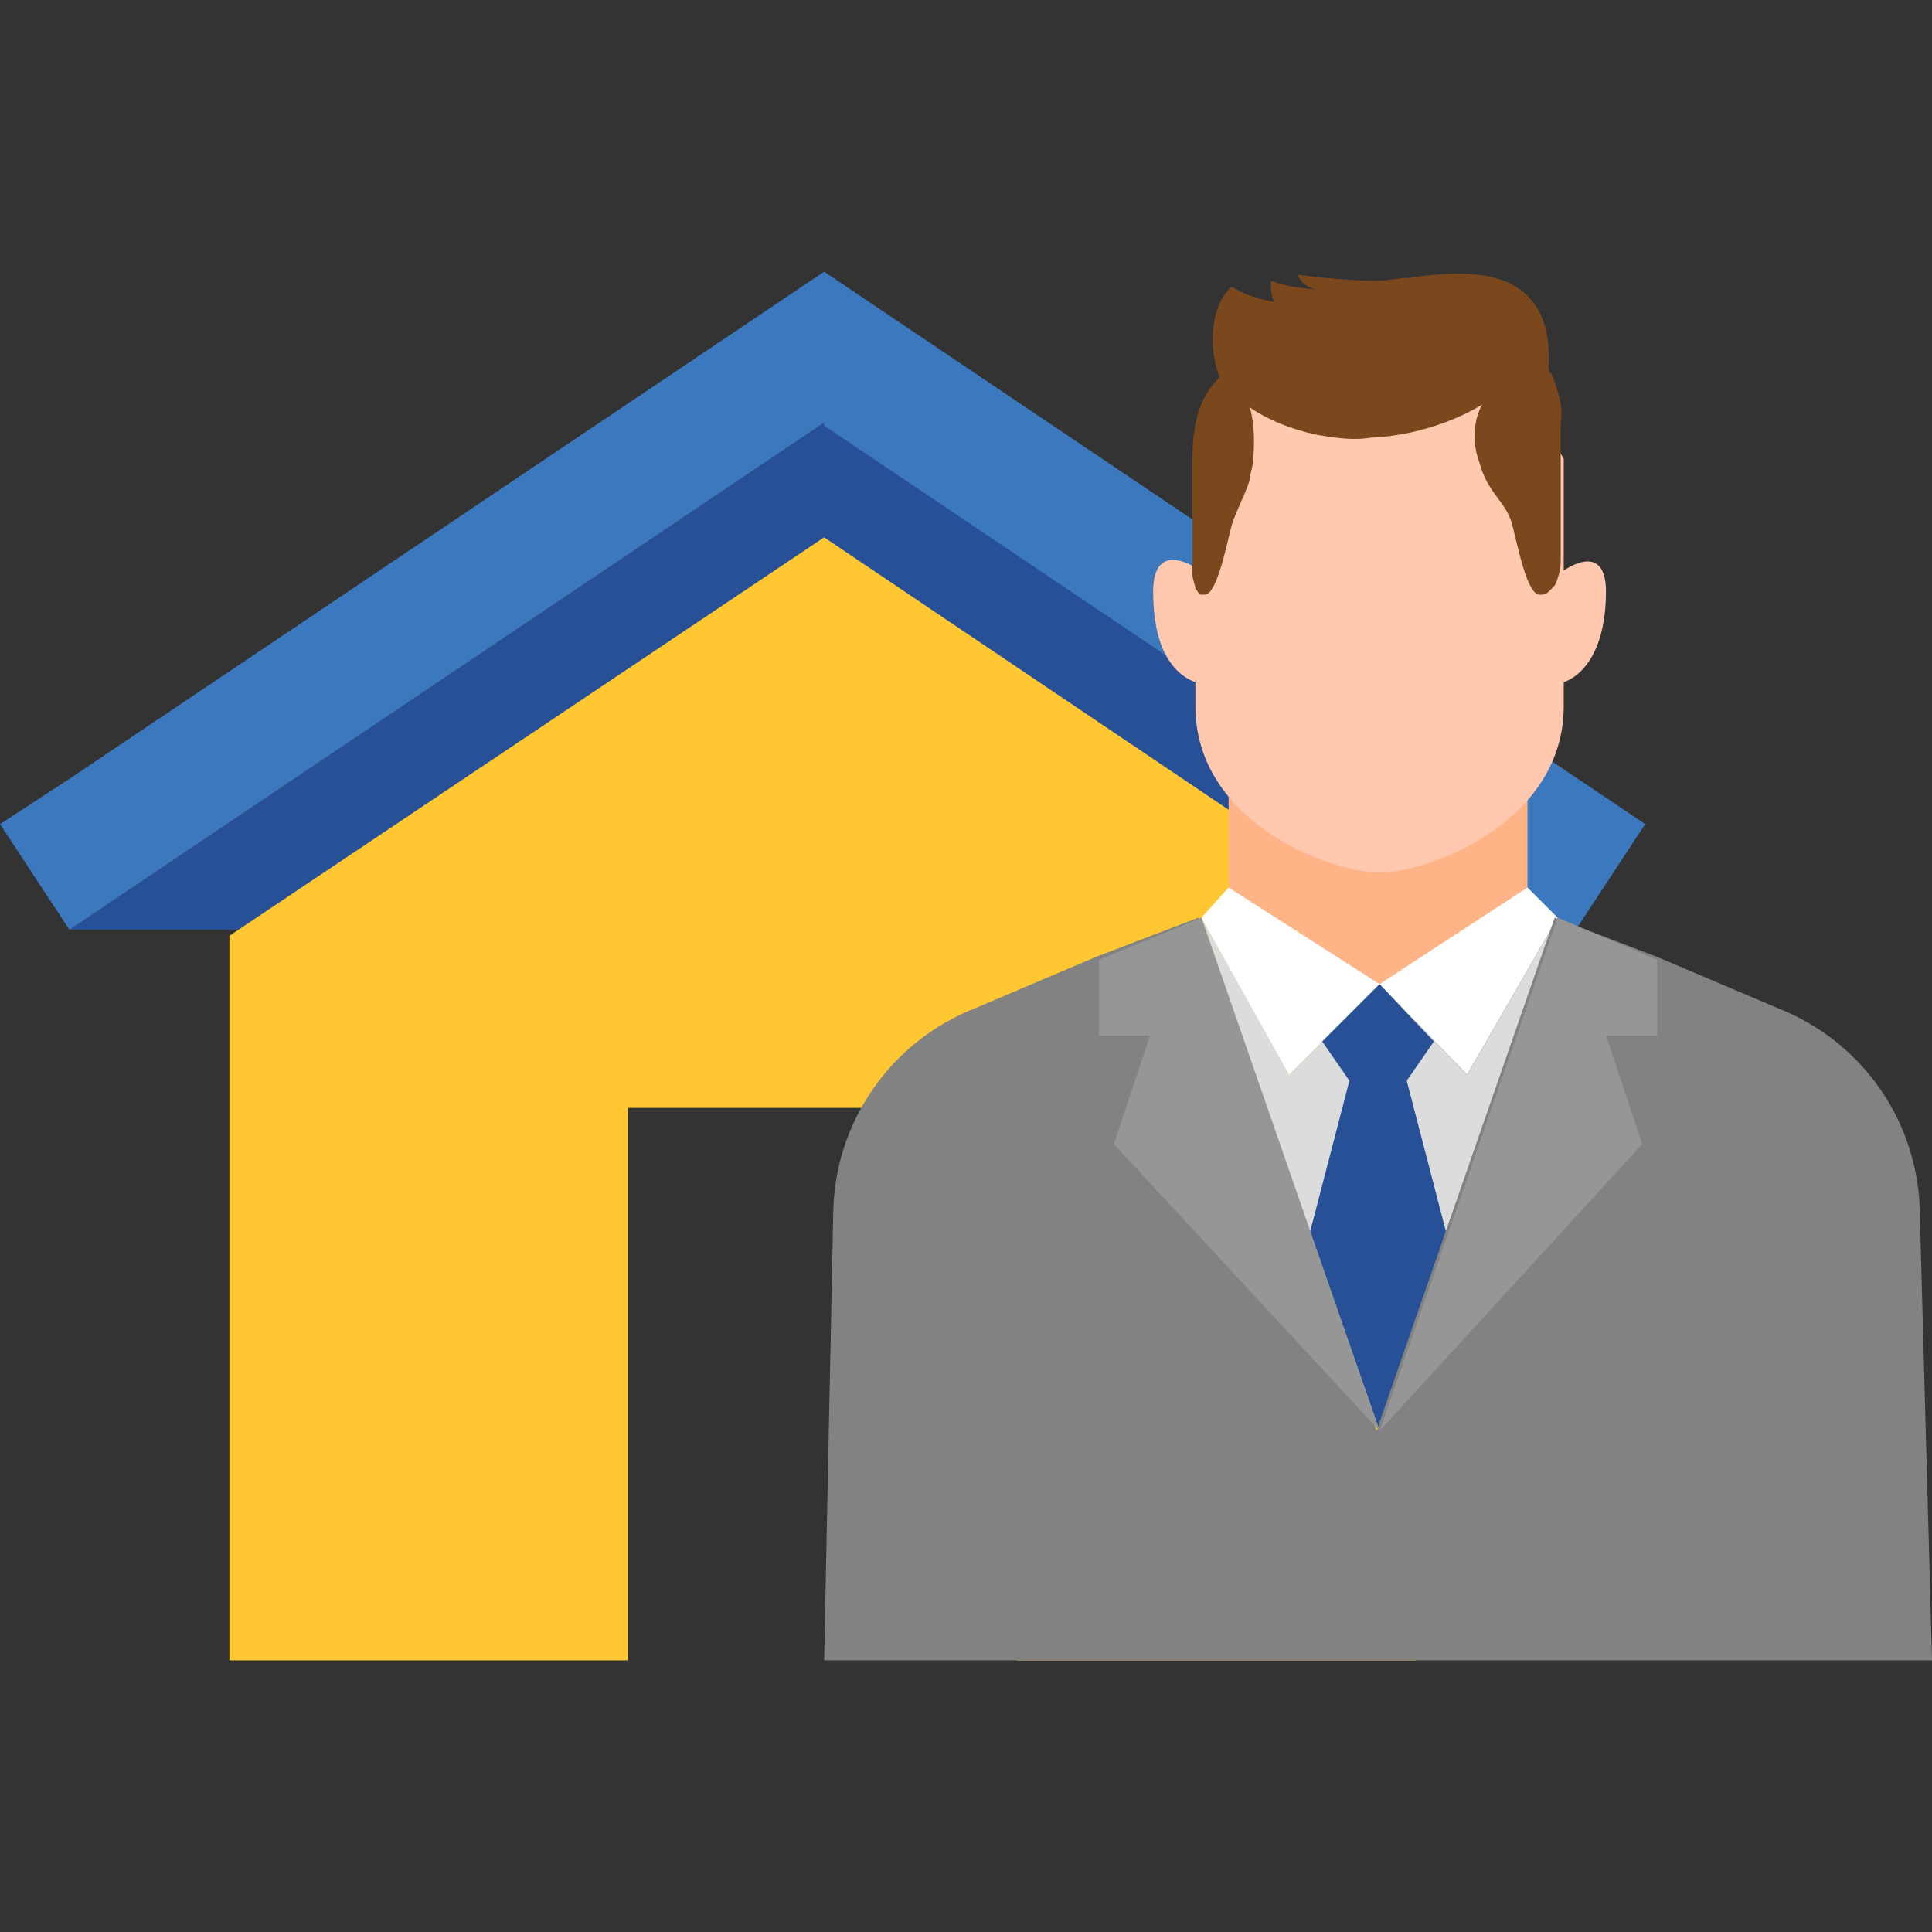 <svg xmlns="http://www.w3.org/2000/svg" id="Layer_1" viewBox="0 0 64 64"><rect x="0" y="0" width="64" height="64" fill="#333333" stroke="none"/><path d="m52 30.7v.1h-49.7l25-16.8z" fill="#285096"></path><path d="m46.9 31v24h-13.2v-18.3h-12.9v18.3h-13.2v-24l19.7-13.2z" fill="#ffc832"></path><path d="m54.5 27.3-2.3 3.5-.2-.1-24.7-16.6v-.1l-25 16.8-2.3-3.5 2.3-1.5 25-16.8z" fill="#3c78be"></path><path d="m50.6 24v5.5l-4.9 4-5-4v-5.5z" fill="#ffb487"></path><path d="m53.2 19.6c0 1.7-.6 2.7-1.4 3v.8c0 3.8-4.4 5.5-6.1 5.5s-6.1-1.7-6.1-5.5v-.8c-.8-.3-1.4-1.2-1.4-3 0-1.4.9-1.1 1.4-.8v-3.7l2.2-2.8 3.9-.8 4.4.7 1.7 3v3.7c.6-.4 1.4-.6 1.4.7z" fill="#ffc8af"></path><path d="m47.9 40.8-2.2 6.6v-14.8l2.9 3 3-5.2z" fill="#dcdcdc"></path><path d="m51.6 30.4-3 5.2-2.9-3 4.9-3.2z" fill="#fff"></path><path d="m43.4 40.8 2.3 6.6v-14.8l-3 3-2.9-5.2z" fill="#dcdcdc"></path><path d="m39.8 30.4 2.9 5.2 3-3-5-3.2z" fill="#fff"></path><path d="m46.6 35.8.9-1.3-1.8-1.9-1.9 1.9.9 1.3-1.3 5 2.3 6.6 2.2-6.6z" fill="#285096"></path><path d="m51.4 12.4c-.1-.1-.1-.2-.1-.2v-.5c0-.5-.1-1.3-.7-1.9-.9-.9-2.5-.8-3.9-.6-.3 0-.7.1-1.1.1-1.2 0-2.6-.2-2.6-.2.1.3.3.4.6.5-.7-.1-1-.1-1.5-.3 0 .3 0 .4.1.7-.5-.1-.9-.2-1.4-.5-.5.4-.9 1.6-.4 3-.5.5-.9 1.2-.9 2.7v3.8c0 .2.1.4.1.5.1.1.1.2.2.2h.1c.4 0 .7-1.5.9-2.3.2-.6.4-.9.6-1.5 0-.2.1-.4.1-.6.1-.8 0-1.5-.1-1.8.6.4 1.3.7 2.2.9.6.1 1.2.2 1.8.1 2.2-.1 3.7-1.1 3.7-1.1s-.5.8-.1 1.9c.3 1.1.9 1.3 1.1 2.1s.5 2.3.9 2.3c.1 0 .2 0 .3-.1l.2-.2c.1-.2.2-.5.2-.8v-4.6c.1-.5-.1-1.1-.3-1.6z" fill="#7b481d"></path><path d="m63.6 40.3c0-3.1-1.9-5.8-4.7-6.9l-4-1.7-3.4-1.3-5.9 17-5.9-17-3.4 1.3-4 1.7c-2.8 1.1-4.7 3.8-4.7 6.9l-.3 14.7h36.7z" fill="#828282"></path><path d="m36.4 34.3h1.7l-1.2 3.6 8.8 9.5-5.9-17-3.4 1.4zm18.5 0h-1.7l1.2 3.6-8.7 9.5 5.9-17 3.3 1.4z" fill="#969696"></path></svg>